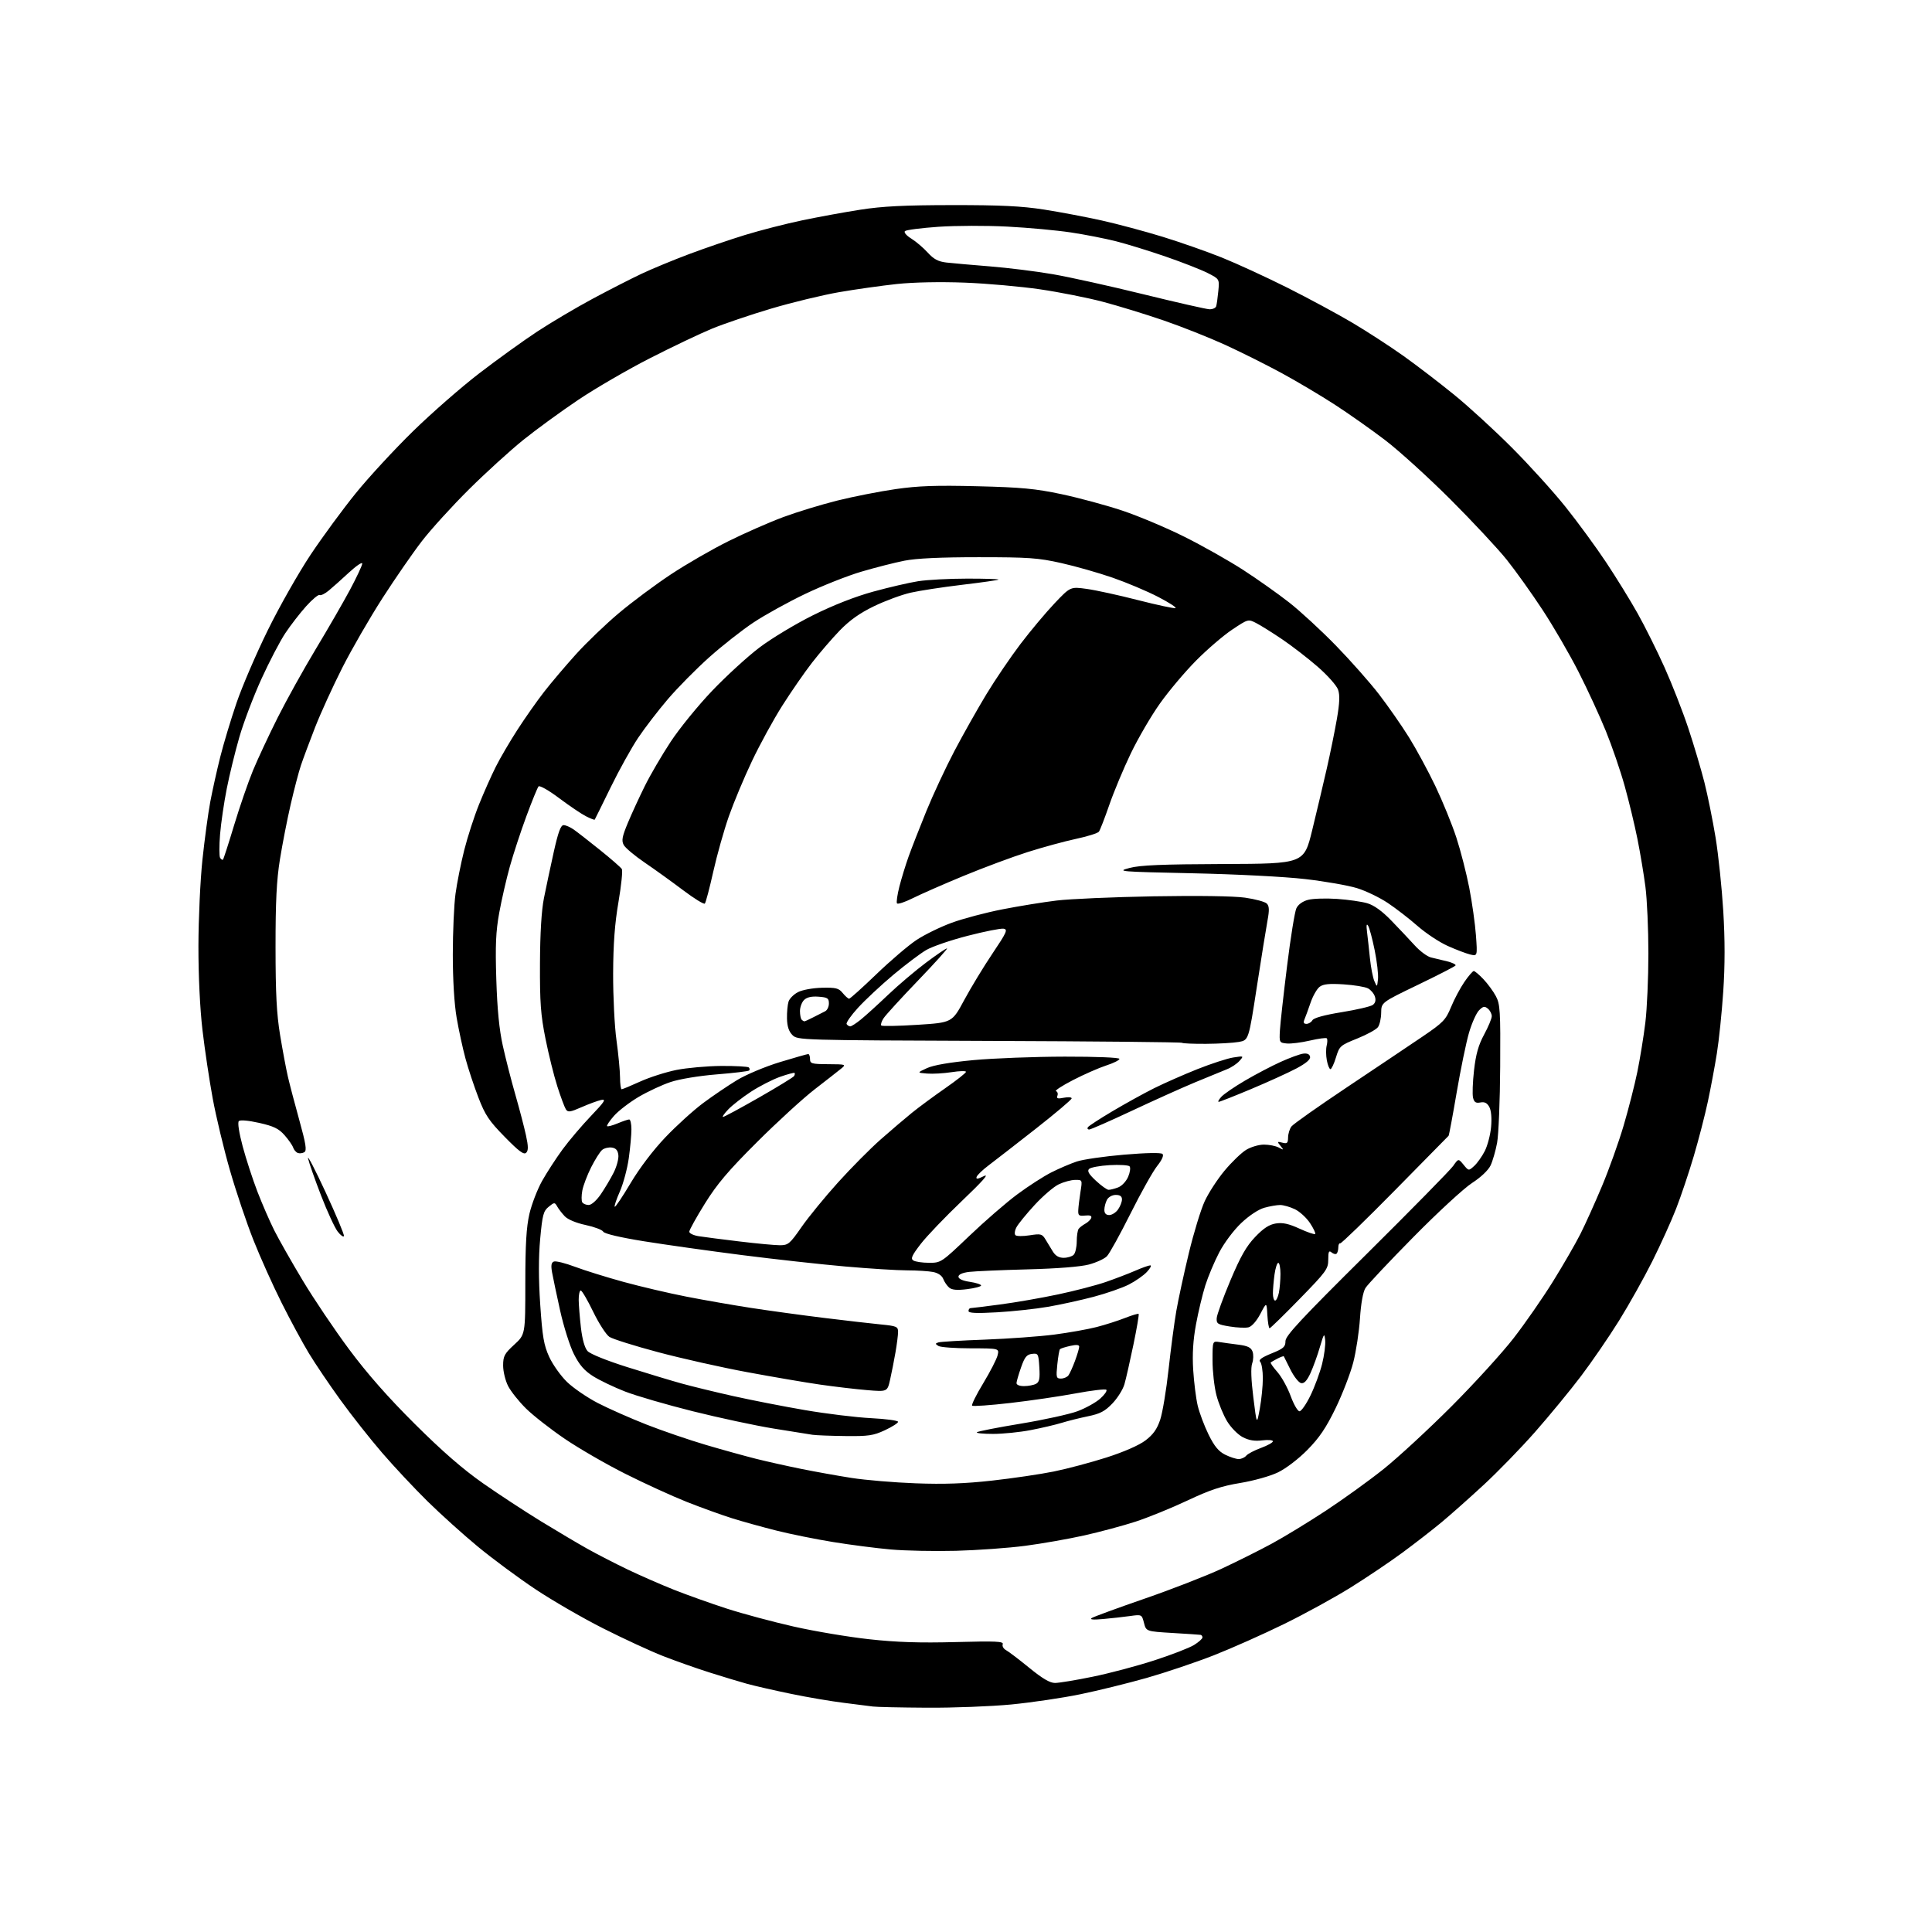 <?xml version="1.0" encoding="UTF-8" standalone="no"?>
<svg 
  version="1.1" 
  xmlns="http://www.w3.org/2000/svg" 
  xmlns:xlink="http://www.w3.org/1999/xlink" 
  xmlns:svg="http://www.w3.org/2000/svg"
  xmlns:rdf="http://www.w3.org/1999/02/22-rdf-syntax-ns#"
  xmlns:cc="http://creativecommons.org/ns#"
  xmlns:dc="http://purl.org/dc/elements/1.1/"
  viewBox="0 0 768 768"
  width="768"
  height="768"
>
<style>svg {background-color: white; }</style>"
<path stroke="none" fill="black" fill-rule="evenodd" d="M368.50,678.84C358.05,678.78 348.38,678.57 347.00,678.37C345.62,678.17 340.45,677.51 335.50,676.91C330.55,676.31 321.10,674.71 314.50,673.34C307.90,671.98 300.02,670.18 297.00,669.35C293.98,668.52 287.23,666.48 282.00,664.82C276.77,663.16 268.45,660.22 263.50,658.28C258.55,656.34 247.87,651.40 239.76,647.31C231.65,643.22 219.47,636.18 212.70,631.65C205.92,627.13 195.68,619.54 189.94,614.80C184.20,610.06 175.22,601.97 170.00,596.84C164.78,591.70 156.62,583.00 151.89,577.50C147.15,572.00 139.69,562.55 135.32,556.50C130.94,550.45 125.29,542.09 122.77,537.92C120.25,533.75 115.38,524.75 111.96,517.92C108.53,511.09 103.49,499.88 100.76,493.00C98.03,486.12 93.81,473.58 91.38,465.13C88.95,456.68 85.88,443.85 84.55,436.63C83.22,429.41 81.39,417.20 80.49,409.50C79.49,400.96 78.86,387.89 78.88,376.00C78.90,365.27 79.61,349.87 80.47,341.76C81.33,333.66 82.73,323.31 83.58,318.76C84.44,314.22 86.21,306.22 87.53,300.98C88.84,295.74 91.76,286.07 94.00,279.48C96.25,272.89 101.87,259.81 106.50,250.42C111.12,241.02 118.79,227.52 123.53,220.42C128.28,213.31 136.35,202.32 141.48,196.00C146.60,189.68 156.81,178.63 164.15,171.45C171.49,164.27 183.35,153.90 190.50,148.41C197.65,142.92 208.00,135.46 213.50,131.84C219.00,128.22 228.90,122.36 235.50,118.81C242.10,115.27 250.88,110.78 255.00,108.84C259.12,106.90 267.59,103.39 273.82,101.05C280.04,98.71 290.06,95.28 296.09,93.43C302.12,91.58 312.33,88.96 318.78,87.61C325.22,86.26 335.68,84.34 342.00,83.36C350.74,81.99 359.49,81.55 378.50,81.53C397.75,81.51 406.15,81.92 415.00,83.30C421.32,84.29 431.64,86.24 437.93,87.64C444.21,89.04 455.12,91.96 462.18,94.13C469.23,96.30 479.84,100.02 485.75,102.40C491.66,104.78 503.36,110.16 511.74,114.36C520.12,118.56 531.82,124.88 537.74,128.39C543.66,131.91 552.77,137.83 558.00,141.56C563.23,145.29 572.23,152.19 578.00,156.88C583.77,161.57 594.13,171.06 601.01,177.96C607.90,184.86 617.49,195.45 622.33,201.50C627.17,207.55 634.42,217.45 638.44,223.50C642.46,229.55 648.11,238.71 651.00,243.87C653.89,249.02 658.71,258.69 661.71,265.37C664.70,272.04 668.95,282.90 671.14,289.50C673.33,296.10 676.20,305.77 677.53,311.00C678.85,316.23 680.85,326.12 681.98,333.00C683.10,339.88 684.47,353.02 685.03,362.21C685.72,373.53 685.72,383.82 685.02,394.11C684.46,402.47 683.32,413.56 682.48,418.75C681.65,423.95 680.04,432.54 678.91,437.85C677.78,443.16 675.27,452.90 673.32,459.50C671.38,466.10 668.20,475.55 666.27,480.50C664.34,485.45 660.07,494.87 656.79,501.43C653.51,507.99 647.56,518.60 643.58,525.01C639.59,531.42 632.78,541.35 628.44,547.08C624.10,552.81 615.91,562.76 610.24,569.20C604.58,575.63 595.34,585.13 589.72,590.32C584.10,595.51 576.58,602.19 573.00,605.16C569.42,608.13 562.45,613.54 557.50,617.19C552.55,620.84 543.33,627.05 537.00,631.00C530.67,634.95 518.75,641.50 510.50,645.54C502.25,649.59 489.65,655.20 482.50,658.01C475.35,660.81 463.36,664.85 455.86,666.99C448.36,669.12 436.46,672.05 429.42,673.50C422.38,674.95 410.07,676.77 402.06,677.55C394.05,678.32 378.95,678.91 368.50,678.84zM419.37,669.00C420.96,669.00 427.71,667.89 434.37,666.52C441.04,665.16 452.08,662.23 458.90,660.01C465.72,657.80 472.81,655.05 474.65,653.91C476.49,652.77 478.00,651.42 478.00,650.92C478.00,650.41 477.66,649.94 477.25,649.88C476.84,649.81 471.80,649.47 466.06,649.13C455.62,648.50 455.62,648.50 454.75,645.12C453.88,641.76 453.86,641.75 449.19,642.40C446.61,642.76 441.80,643.30 438.50,643.59C434.52,643.95 433.01,643.81 434.00,643.18C434.82,642.66 444.27,639.20 455.00,635.49C465.73,631.79 479.45,626.45 485.50,623.64C491.55,620.82 500.49,616.36 505.37,613.72C510.25,611.09 519.92,605.20 526.87,600.64C533.82,596.08 544.23,588.58 550.00,583.97C555.77,579.35 567.92,568.13 577.00,559.04C586.08,549.94 597.19,537.74 601.70,531.92C606.21,526.11 613.24,515.98 617.32,509.42C621.39,502.87 626.33,494.32 628.28,490.44C630.23,486.56 634.09,478.01 636.84,471.44C639.60,464.87 643.45,454.10 645.40,447.50C647.35,440.90 649.82,431.23 650.89,426.00C651.95,420.77 653.38,412.00 654.05,406.50C654.72,401.00 655.26,388.62 655.26,379.00C655.26,369.38 654.73,357.45 654.08,352.50C653.44,347.55 652.01,339.00 650.91,333.50C649.81,328.00 647.54,318.55 645.85,312.50C644.17,306.45 640.79,296.59 638.34,290.58C635.90,284.57 631.02,274.00 627.50,267.08C623.98,260.16 617.56,249.10 613.23,242.50C608.90,235.90 602.47,226.90 598.95,222.50C595.43,218.10 585.34,207.29 576.53,198.48C567.71,189.68 556.00,179.05 550.49,174.86C544.99,170.68 535.99,164.34 530.49,160.78C525.00,157.22 515.55,151.61 509.50,148.32C503.45,145.03 493.34,139.98 487.04,137.09C480.73,134.21 469.71,129.83 462.54,127.37C455.37,124.91 444.55,121.59 438.50,119.99C432.45,118.38 421.20,116.15 413.50,115.02C405.80,113.89 392.30,112.69 383.50,112.35C373.73,111.98 363.21,112.19 356.50,112.90C350.45,113.55 340.10,115.01 333.50,116.15C326.90,117.30 314.76,120.24 306.51,122.69C298.27,125.14 287.70,128.73 283.01,130.66C278.33,132.59 267.30,137.84 258.50,142.33C249.70,146.81 236.88,154.25 230.00,158.86C223.12,163.47 213.23,170.68 208.02,174.87C202.81,179.07 193.10,187.90 186.45,194.50C179.80,201.10 171.39,210.34 167.76,215.04C164.13,219.73 157.04,229.99 152.00,237.83C146.96,245.67 139.79,258.09 136.07,265.43C132.35,272.77 127.48,283.44 125.25,289.14C123.03,294.84 120.50,301.62 119.63,304.21C118.76,306.79 116.92,313.82 115.54,319.81C114.16,325.80 112.24,335.61 111.28,341.60C109.95,349.83 109.52,358.37 109.53,376.50C109.54,394.96 109.96,403.04 111.35,411.50C112.35,417.55 113.74,424.98 114.44,428.00C115.14,431.02 117.19,438.83 119.00,445.35C121.61,454.76 122.02,457.37 120.98,458.01C120.27,458.45 119.10,458.59 118.38,458.32C117.66,458.04 116.83,457.07 116.53,456.16C116.23,455.25 114.69,453.04 113.11,451.25C110.81,448.64 108.80,447.67 103.04,446.37C98.72,445.40 95.49,445.11 94.94,445.66C94.39,446.21 95.01,450.23 96.48,455.75C97.84,460.79 100.48,468.90 102.35,473.75C104.23,478.61 107.22,485.49 109.00,489.04C110.78,492.60 115.85,501.53 120.27,508.90C124.69,516.27 133.02,528.65 138.79,536.40C145.96,546.04 154.21,555.42 164.89,566.04C175.77,576.87 183.99,584.02 192.00,589.63C198.32,594.05 208.68,600.84 215.00,604.71C221.32,608.58 229.65,613.51 233.50,615.67C237.35,617.82 244.53,621.52 249.45,623.88C254.38,626.24 262.70,629.88 267.95,631.97C273.20,634.05 282.68,637.43 289.00,639.47C295.32,641.51 307.25,644.71 315.50,646.58C323.75,648.45 337.25,650.72 345.50,651.62C356.51,652.83 365.64,653.12 379.81,652.75C395.90,652.32 399.04,652.46 398.60,653.60C398.31,654.35 398.90,655.41 399.90,655.95C400.91,656.49 405.05,659.64 409.12,662.96C414.34,667.23 417.34,669.00 419.37,669.00zM380.00,616.47C371.48,616.69 359.80,616.45 354.06,615.94C348.32,615.43 338.01,614.10 331.16,612.98C324.30,611.87 314.15,609.82 308.60,608.42C303.04,607.02 295.12,604.83 291.00,603.53C286.88,602.24 278.77,599.31 273.00,597.03C267.23,594.74 256.23,589.71 248.57,585.86C240.90,582.01 230.05,575.73 224.44,571.91C218.83,568.09 211.93,562.70 209.10,559.91C206.28,557.13 203.08,553.11 201.98,550.97C200.89,548.83 200.00,545.17 200.00,542.83C200.00,539.09 200.52,538.10 204.41,534.53C208.82,530.49 208.82,530.49 208.82,509.99C208.83,494.64 209.24,487.75 210.45,482.53C211.34,478.70 213.61,472.82 215.48,469.46C217.36,466.11 221.02,460.47 223.61,456.93C226.21,453.39 231.30,447.40 234.92,443.61C240.36,437.92 241.07,436.81 239.00,437.25C237.62,437.54 234.11,438.83 231.20,440.11C226.63,442.12 225.76,442.24 224.94,440.97C224.42,440.16 222.89,436.06 221.55,431.86C220.20,427.66 218.08,419.11 216.83,412.86C214.93,403.36 214.58,398.47 214.65,383.00C214.70,370.91 215.25,361.90 216.23,357.00C217.05,352.88 218.80,344.66 220.11,338.75C221.87,330.83 222.90,328.01 224.03,328.00C224.87,328.00 226.67,328.78 228.03,329.73C229.39,330.68 234.10,334.34 238.50,337.88C242.90,341.41 246.81,344.83 247.20,345.47C247.58,346.11 246.97,352.00 245.85,358.57C244.38,367.12 243.78,375.18 243.73,387.00C243.70,396.07 244.29,408.00 245.06,413.50C245.82,419.00 246.46,425.64 246.47,428.25C246.49,430.86 246.78,433.00 247.11,433.00C247.45,433.00 250.78,431.62 254.51,429.92C258.24,428.23 264.71,426.16 268.90,425.32C273.08,424.49 281.11,423.77 286.75,423.73C292.39,423.70 297.30,423.97 297.67,424.33C298.03,424.70 298.09,425.24 297.79,425.54C297.49,425.84 291.73,426.54 284.98,427.08C277.91,427.65 270.12,428.94 266.61,430.11C263.25,431.22 257.52,433.89 253.88,436.03C250.25,438.18 245.83,441.57 244.07,443.57C242.32,445.57 241.08,447.41 241.33,447.66C241.58,447.91 243.46,447.42 245.51,446.56C247.57,445.70 249.64,445.00 250.12,445.00C250.60,445.00 251.00,446.77 251.00,448.93C251.00,451.09 250.53,456.26 249.95,460.42C249.37,464.58 247.77,470.52 246.41,473.62C245.04,476.71 244.12,479.45 244.37,479.70C244.61,479.95 247.45,475.73 250.66,470.33C254.22,464.34 259.62,457.22 264.50,452.10C268.90,447.48 275.66,441.35 279.53,438.47C283.39,435.60 289.46,431.49 293.03,429.33C296.60,427.17 304.22,423.97 310.04,422.20C315.83,420.44 320.90,419.00 321.29,419.00C321.68,419.00 322.00,419.90 322.00,421.00C322.00,422.81 322.68,423.00 329.25,423.03C336.25,423.07 336.43,423.12 334.39,424.78C333.23,425.73 328.51,429.42 323.89,432.99C319.28,436.55 308.95,446.00 300.94,453.99C289.49,465.40 285.06,470.63 280.19,478.46C276.79,483.93 274.00,488.96 274.00,489.62C274.00,490.28 275.69,491.09 277.75,491.41C279.81,491.74 287.11,492.68 293.97,493.50C300.83,494.33 308.05,495.00 310.02,495.00C313.32,495.00 313.97,494.46 318.63,487.75C321.41,483.76 327.95,475.77 333.17,469.99C338.39,464.21 346.00,456.54 350.08,452.95C354.16,449.35 359.75,444.59 362.50,442.36C365.25,440.14 371.21,435.73 375.75,432.58C380.29,429.42 384.00,426.49 384.00,426.07C384.00,425.65 381.43,425.71 378.29,426.20C375.15,426.69 370.76,426.94 368.54,426.76C364.50,426.43 364.50,426.43 368.50,424.59C371.11,423.40 377.56,422.29 387.00,421.41C394.98,420.67 411.29,420.05 423.25,420.03C435.84,420.01 445.00,420.39 445.00,420.92C445.00,421.43 442.64,422.61 439.75,423.54C436.86,424.48 430.94,427.08 426.59,429.32C422.24,431.56 419.17,433.56 419.78,433.76C420.39,433.96 420.64,434.77 420.34,435.56C419.91,436.69 420.45,436.86 422.89,436.37C424.60,436.03 426.00,436.14 426.00,436.62C426.00,437.11 419.59,442.53 411.75,448.68C403.91,454.82 395.51,461.35 393.08,463.18C390.65,465.00 388.46,467.10 388.22,467.83C387.89,468.84 388.60,468.76 391.14,467.51C393.39,466.40 390.51,469.64 382.45,477.32C375.83,483.63 368.43,491.35 366.02,494.47C362.48,499.07 361.91,500.33 363.07,501.06C363.86,501.56 366.66,501.98 369.30,501.98C374.04,502.00 374.23,501.87 385.27,491.34C391.41,485.47 400.03,478.00 404.43,474.74C408.82,471.48 414.91,467.56 417.96,466.03C421.01,464.49 425.52,462.56 428.00,461.73C430.48,460.90 438.95,459.67 446.84,459.00C455.75,458.25 461.54,458.14 462.12,458.72C462.70,459.30 461.89,461.13 459.97,463.53C458.28,465.67 453.50,474.18 449.37,482.46C445.23,490.73 441.03,498.34 440.02,499.37C439.02,500.40 435.80,501.88 432.85,502.67C429.54,503.55 420.25,504.29 408.50,504.59C398.05,504.86 387.59,505.32 385.25,505.60C382.56,505.93 381.00,506.63 381.00,507.50C381.00,508.37 382.67,509.13 385.50,509.55C387.98,509.92 390.00,510.57 390.00,511.00C390.00,511.42 387.50,512.08 384.45,512.46C380.51,512.96 378.44,512.78 377.34,511.87C376.49,511.16 375.42,509.61 374.97,508.43C374.47,507.10 372.94,506.04 370.95,505.64C369.19,505.29 364.54,505.00 360.63,504.99C356.71,504.99 345.62,504.30 336.00,503.45C326.38,502.61 307.93,500.57 295.00,498.92C282.07,497.27 264.54,494.80 256.02,493.43C246.45,491.89 240.26,490.43 239.80,489.61C239.40,488.88 236.24,487.69 232.80,486.96C229.07,486.17 225.72,484.77 224.52,483.51C223.41,482.34 222.04,480.58 221.49,479.59C220.52,477.88 220.36,477.88 218.10,479.72C216.01,481.41 215.61,482.93 214.73,492.49C214.06,499.79 214.06,508.32 214.75,518.59C215.62,531.43 216.18,534.72 218.32,539.39C219.72,542.44 222.90,546.92 225.38,549.33C227.87,551.75 233.41,555.54 237.70,557.76C241.99,559.97 250.68,563.81 257.00,566.29C263.32,568.77 273.90,572.39 280.50,574.34C287.10,576.29 296.10,578.78 300.50,579.89C304.90,580.99 313.00,582.80 318.50,583.91C324.00,585.02 333.00,586.64 338.50,587.50C344.00,588.36 355.48,589.33 364.00,589.64C375.20,590.06 383.63,589.76 394.39,588.56C402.58,587.65 413.60,586.02 418.89,584.95C424.18,583.88 433.60,581.37 439.84,579.38C446.80,577.15 452.78,574.53 455.34,572.59C458.41,570.26 459.94,568.11 461.20,564.35C462.13,561.55 463.63,552.56 464.52,544.38C465.42,536.20 466.80,525.74 467.60,521.14C468.40,516.54 470.64,506.19 472.58,498.14C474.52,490.09 477.36,480.80 478.89,477.50C480.41,474.20 483.96,468.74 486.77,465.37C489.57,462.00 493.42,458.29 495.30,457.12C497.19,455.95 500.40,455.00 502.43,455.00C504.47,455.00 507.11,455.52 508.32,456.16C510.36,457.25 510.40,457.21 509.00,455.49C507.62,453.79 507.67,453.70 509.75,454.23C511.66,454.73 512.00,454.41 512.03,452.16C512.05,450.70 512.65,448.73 513.37,447.79C514.08,446.84 524.08,439.79 535.58,432.11C547.09,424.43 560.55,415.39 565.50,412.04C573.71,406.46 574.70,405.44 576.82,400.30C578.09,397.20 580.48,392.72 582.12,390.33C583.75,387.95 585.44,386.00 585.85,386.00C586.27,386.00 588.00,387.46 589.69,389.25C591.39,391.04 593.61,394.07 594.64,396.00C596.32,399.16 596.49,401.85 596.35,424.00C596.27,437.48 595.71,451.11 595.12,454.29C594.53,457.48 593.36,461.53 592.52,463.29C591.61,465.20 588.63,468.02 585.17,470.25C581.97,472.31 571.47,481.98 561.85,491.75C552.22,501.51 543.65,510.62 542.79,512.00C541.82,513.55 541.00,518.13 540.61,524.10C540.26,529.38 539.06,537.25 537.94,541.60C536.82,545.94 533.66,554.12 530.93,559.77C527.12,567.61 524.47,571.53 519.72,576.35C516.13,579.99 511.17,583.77 508.00,585.30C504.92,586.79 498.33,588.63 493.00,589.51C485.61,590.72 480.94,592.27 472.00,596.49C465.68,599.47 456.43,603.23 451.45,604.86C446.48,606.48 437.25,608.96 430.95,610.37C424.65,611.77 414.10,613.63 407.50,614.49C400.90,615.36 388.52,616.24 380.00,616.47zM492.39,580.00C493.43,580.00 494.78,579.40 495.39,578.66C496.00,577.92 498.64,576.54 501.25,575.58C503.86,574.62 506.00,573.43 506.00,572.94C506.00,572.44 504.09,572.28 501.75,572.57C498.76,572.95 496.47,572.57 494.02,571.30C492.10,570.31 489.32,567.49 487.81,565.00C486.30,562.52 484.38,557.82 483.53,554.54C482.69,551.26 482.00,545.09 482.00,540.81C482.00,533.05 482.00,533.05 484.75,533.49C486.26,533.73 489.66,534.20 492.31,534.53C495.97,535.00 497.30,535.64 497.90,537.26C498.33,538.42 498.27,540.53 497.77,541.94C497.17,543.60 497.33,548.39 498.22,555.50C499.59,566.50 499.59,566.50 500.80,559.92C501.46,556.30 502.00,550.88 502.00,547.87C502.00,544.86 501.52,541.92 500.94,541.34C500.19,540.59 501.53,539.61 505.44,538.02C510.22,536.09 511.00,535.40 510.99,533.13C510.98,531.00 517.06,524.46 543.25,498.50C561.00,480.90 576.48,465.15 577.64,463.50C579.74,460.50 579.74,460.50 581.78,462.99C583.81,465.48 583.81,465.48 586.01,463.49C587.22,462.40 589.11,459.73 590.22,457.57C591.32,455.41 592.45,451.10 592.73,447.99C593.05,444.50 592.78,441.46 592.04,440.07C591.16,438.43 590.17,437.93 588.48,438.25C586.67,438.59 586.01,438.17 585.56,436.37C585.24,435.09 585.41,430.18 585.95,425.45C586.68,419.05 587.70,415.43 589.96,411.25C591.63,408.17 593.00,404.88 593.00,403.94C593.00,403.01 592.30,401.66 591.45,400.95C590.15,399.88 589.56,399.99 587.94,401.62C586.86,402.70 585.07,406.71 583.95,410.54C582.83,414.37 580.62,425.08 579.04,434.33C577.46,443.59 576.02,451.32 575.83,451.50C575.65,451.69 566.05,461.44 554.50,473.17C542.95,484.90 533.16,494.39 532.75,494.25C532.34,494.11 532.00,494.83 532.00,495.83C532.00,496.84 531.70,497.96 531.34,498.32C530.98,498.69 530.08,498.48 529.34,497.87C528.26,496.97 528.00,497.52 528.00,500.72C528.00,504.43 527.25,505.45 516.63,516.34C510.38,522.75 505.00,528.00 504.68,528.00C504.37,528.00 503.97,525.65 503.80,522.77C503.50,517.54 503.50,517.54 501.00,522.31C499.52,525.12 497.61,527.30 496.33,527.62C495.13,527.93 491.76,527.78 488.83,527.30C484.00,526.51 483.52,526.20 483.66,523.97C483.75,522.61 486.20,515.88 489.10,509.00C493.13,499.44 495.45,495.37 498.94,491.72C502.23,488.26 504.51,486.77 507.16,486.35C509.88,485.92 512.28,486.44 516.56,488.40C519.72,489.85 522.53,490.81 522.80,490.53C523.07,490.26 522.14,488.30 520.74,486.18C519.33,484.05 516.61,481.57 514.69,480.66C512.77,479.75 510.14,479.00 508.85,479.01C507.56,479.01 504.74,479.50 502.60,480.10C500.28,480.74 496.56,483.20 493.44,486.15C490.47,488.95 486.66,494.02 484.68,497.81C482.75,501.49 480.25,507.43 479.12,511.00C478.00,514.58 476.33,521.55 475.42,526.50C474.27,532.74 473.93,538.26 474.31,544.50C474.62,549.45 475.42,555.86 476.10,558.75C476.79,561.64 478.73,566.81 480.42,570.25C482.71,574.90 484.40,576.95 487.00,578.25C488.93,579.21 491.35,580.00 492.39,580.00zM336.00,570.85C330.23,570.78 324.38,570.56 323.00,570.35C321.62,570.14 314.65,569.02 307.50,567.87C300.35,566.71 285.95,563.63 275.50,561.02C265.05,558.41 252.88,554.87 248.46,553.15C244.03,551.42 238.31,548.68 235.74,547.05C232.28,544.86 230.32,542.59 228.14,538.28C226.52,535.08 224.06,527.29 222.66,520.98C221.26,514.67 219.82,507.82 219.45,505.76C218.96,503.00 219.15,501.88 220.19,501.48C220.97,501.18 224.73,502.12 228.55,503.56C232.37,505.00 241.07,507.71 247.88,509.58C254.70,511.45 265.96,514.09 272.90,515.44C279.85,516.80 291.38,518.81 298.52,519.91C305.66,521.01 318.70,522.80 327.50,523.88C336.30,524.96 346.54,526.14 350.25,526.50C356.38,527.10 357.00,527.37 357.00,529.40C357.00,530.63 356.54,534.30 355.97,537.57C355.40,540.83 354.45,545.70 353.84,548.38C352.74,553.27 352.74,553.27 344.62,552.59C340.15,552.22 331.77,551.23 326.00,550.40C320.23,549.57 307.18,547.34 297.00,545.45C286.82,543.57 270.88,539.99 261.56,537.50C252.24,535.02 243.55,532.28 242.25,531.43C240.95,530.58 238.05,526.08 235.80,521.44C233.55,516.80 231.33,513.00 230.86,513.00C230.39,513.00 230.02,514.69 230.04,516.75C230.07,518.81 230.47,523.78 230.93,527.80C231.47,532.43 232.43,535.82 233.56,537.07C234.60,538.22 241.19,540.88 249.42,543.47C257.16,545.91 266.88,548.84 271.00,549.98C275.12,551.12 284.35,553.37 291.50,554.97C298.65,556.57 311.48,559.08 320.00,560.54C328.52,562.00 340.34,563.44 346.25,563.74C352.16,564.04 357.00,564.69 357.00,565.19C357.00,565.69 354.64,567.19 351.75,568.54C347.15,570.68 345.20,570.96 336.00,570.85zM394.75,570.00C390.85,570.00 387.96,569.71 388.32,569.35C388.68,568.99 396.52,567.45 405.74,565.93C414.96,564.41 425.14,562.17 428.36,560.97C431.58,559.76 435.63,557.51 437.36,555.97C439.09,554.43 440.18,552.85 439.79,552.46C439.41,552.07 433.91,552.72 427.58,553.90C421.25,555.08 409.54,556.80 401.56,557.71C393.58,558.63 386.77,559.11 386.44,558.77C386.10,558.43 388.09,554.41 390.87,549.83C393.64,545.25 396.20,540.26 396.56,538.75C397.22,536.00 397.22,536.00 385.86,535.98C379.61,535.98 373.84,535.55 373.03,535.04C371.73,534.22 371.73,534.05 373.03,533.63C373.84,533.36 382.15,532.86 391.50,532.52C400.85,532.17 413.26,531.27 419.08,530.52C424.90,529.76 432.48,528.41 435.92,527.52C439.37,526.63 444.46,525.00 447.22,523.91C449.99,522.82 452.43,522.10 452.63,522.30C452.84,522.51 451.90,528.04 450.54,534.59C449.18,541.14 447.58,548.19 446.98,550.26C446.39,552.33 444.24,555.76 442.20,557.89C439.22,561.01 437.33,562.00 432.50,562.99C429.20,563.67 424.47,564.85 421.98,565.62C419.49,566.38 413.94,567.68 409.64,568.50C405.34,569.33 398.64,570.00 394.75,570.00zM516.57,561.00C517.29,561.00 519.25,558.19 520.92,554.75C522.60,551.31 524.68,545.68 525.55,542.23C526.41,538.79 526.97,534.51 526.78,532.73C526.46,529.78 526.28,530.01 524.67,535.50C523.71,538.80 522.03,543.44 520.94,545.82C519.55,548.84 518.44,550.04 517.23,549.82C516.28,549.64 514.38,547.24 513.00,544.50C511.62,541.75 510.43,539.35 510.34,539.17C510.25,538.99 509.12,539.39 507.84,540.05C506.55,540.72 505.33,541.42 505.12,541.60C504.91,541.78 506.11,543.50 507.80,545.42C509.48,547.34 511.85,551.63 513.06,554.95C514.28,558.28 515.85,561.00 516.57,561.00zM407.07,551.00C408.75,551.00 410.89,550.59 411.82,550.10C413.16,549.38 413.43,548.06 413.15,543.54C412.82,538.13 412.70,537.90 410.23,538.19C408.14,538.44 407.33,539.44 405.91,543.50C404.94,546.25 404.12,549.06 404.08,549.75C404.03,550.50 405.24,551.00 407.07,551.00zM421.74,548.00C422.85,548.00 424.18,547.44 424.71,546.75C425.23,546.06 426.41,543.46 427.33,540.97C428.25,538.47 429.00,535.93 429.00,535.32C429.00,534.56 427.86,534.47 425.42,535.02C423.45,535.46 421.62,536.04 421.36,536.31C421.09,536.57 420.62,539.31 420.30,542.39C419.77,547.54 419.89,548.00 421.74,548.00zM396.34,521.66C388.07,522.13 385.00,521.99 385.00,521.15C385.00,520.52 385.37,520.00 385.81,520.00C386.26,520.00 391.55,519.35 397.56,518.55C403.58,517.76 413.93,515.96 420.58,514.55C427.22,513.15 435.77,510.92 439.58,509.61C443.38,508.29 448.67,506.27 451.33,505.11C453.99,503.95 456.66,503.00 457.26,503.00C457.86,503.00 457.26,504.17 455.92,505.60C454.59,507.03 451.35,509.29 448.72,510.63C446.09,511.97 439.79,514.16 434.72,515.50C429.65,516.84 421.49,518.63 416.59,519.47C411.69,520.32 402.58,521.30 396.34,521.66zM506.88,517.00C507.36,517.00 508.03,515.59 508.38,513.88C508.72,512.16 509.00,508.78 509.00,506.38C509.00,503.97 508.61,502.00 508.14,502.00C507.66,502.00 506.99,504.09 506.64,506.64C506.29,509.19 506.00,512.57 506.00,514.14C506.00,515.71 506.39,517.00 506.88,517.00zM422.82,500.00C424.35,500.00 426.14,499.46 426.80,498.80C427.46,498.14 428.01,495.78 428.02,493.55C428.02,491.32 428.36,489.05 428.77,488.50C429.17,487.95 430.37,487.02 431.44,486.43C432.51,485.84 433.57,484.80 433.79,484.12C434.07,483.30 433.26,482.99 431.35,483.20C428.87,483.46 428.52,483.18 428.63,481.00C428.70,479.62 429.10,476.36 429.51,473.75C430.27,469.00 430.27,469.00 427.39,469.03C425.80,469.04 422.87,469.83 420.88,470.78C418.89,471.72 414.57,475.43 411.28,479.00C407.99,482.57 404.74,486.56 404.06,487.86C403.37,489.15 403.19,490.57 403.66,491.01C404.12,491.45 406.67,491.47 409.32,491.05C413.72,490.36 414.27,490.50 415.57,492.65C416.36,493.94 417.69,496.12 418.52,497.50C419.56,499.20 420.93,500.00 422.82,500.00zM136.72,491.34C136.54,491.88 135.43,491.10 134.26,489.60C133.09,488.11 130.09,481.63 127.61,475.19C125.13,468.76 122.81,462.15 122.46,460.50C122.11,458.85 125.25,464.90 129.44,473.94C133.62,482.98 136.90,490.81 136.72,491.34zM440.94,483.00C442.01,483.00 443.59,482.00 444.44,480.78C445.30,479.56 446.00,477.76 446.00,476.78C446.00,475.55 445.23,475.00 443.54,475.00C442.12,475.00 440.63,475.83 440.04,476.93C439.47,478.00 439.00,479.80 439.00,480.93C439.00,482.31 439.65,483.00 440.94,483.00zM234.01,479.00C235.11,479.00 237.12,477.23 238.82,474.75C240.42,472.41 242.71,468.55 243.92,466.17C245.13,463.79 245.98,460.64 245.81,459.17C245.59,457.26 244.85,456.41 243.19,456.17C241.93,455.99 240.20,456.42 239.36,457.11C238.52,457.81 236.56,460.91 235.00,464.00C233.44,467.09 231.86,471.25 231.48,473.25C231.11,475.24 231.10,477.35 231.46,477.94C231.82,478.52 232.97,479.00 234.01,479.00zM440.68,472.97C441.34,472.99 443.04,472.55 444.48,472.01C445.95,471.45 447.69,469.59 448.47,467.76C449.23,465.97 449.48,464.11 449.01,463.63C448.55,463.16 444.99,462.94 441.10,463.16C437.22,463.38 433.53,464.07 432.92,464.68C432.10,465.50 432.82,466.74 435.65,469.37C437.77,471.34 440.03,472.96 440.68,472.97zM209.16,458.24C208.25,459.15 206.27,457.68 200.66,451.95C194.41,445.58 192.87,443.29 190.19,436.33C188.46,431.84 186.14,424.87 185.05,420.83C183.95,416.80 182.37,409.50 181.53,404.62C180.58,399.12 180.00,389.52 180.00,379.44C180.00,370.48 180.48,359.62 181.07,355.32C181.65,351.02 183.21,343.21 184.53,337.97C185.85,332.73 188.49,324.56 190.41,319.80C192.32,315.05 195.32,308.31 197.07,304.83C198.81,301.35 202.72,294.68 205.75,290.00C208.77,285.32 213.52,278.57 216.30,275.00C219.08,271.43 224.76,264.72 228.93,260.11C233.09,255.49 240.78,248.12 246.00,243.73C251.22,239.33 260.53,232.40 266.68,228.33C272.84,224.25 283.19,218.28 289.68,215.07C296.18,211.85 305.94,207.56 311.36,205.55C316.79,203.53 326.46,200.58 332.86,198.98C339.26,197.39 349.68,195.34 356.00,194.43C365.01,193.13 372.04,192.88 388.50,193.29C406.03,193.72 411.56,194.24 422.00,196.45C428.88,197.91 439.74,200.84 446.14,202.98C452.54,205.11 463.67,209.80 470.87,213.40C478.07,216.99 488.58,222.93 494.23,226.59C499.88,230.25 508.10,236.07 512.50,239.52C516.90,242.97 525.26,250.68 531.07,256.65C536.88,262.62 544.58,271.32 548.18,276.00C551.78,280.68 557.11,288.32 560.03,293.00C562.95,297.68 567.70,306.45 570.59,312.50C573.47,318.55 577.22,327.73 578.91,332.90C580.60,338.07 582.91,347.07 584.05,352.90C585.18,358.73 586.38,367.24 586.71,371.81C587.31,380.11 587.31,380.11 584.40,379.42C582.81,379.03 578.80,377.51 575.50,376.03C572.20,374.56 566.80,370.98 563.50,368.09C560.20,365.20 554.87,361.07 551.65,358.93C548.43,356.78 542.94,354.13 539.43,353.05C535.93,351.97 526.64,350.34 518.78,349.44C510.69,348.50 491.29,347.51 474.00,347.14C444.82,346.51 443.74,346.42 449.00,345.03C453.21,343.91 461.97,343.55 486.44,343.46C518.37,343.34 518.37,343.34 521.64,329.92C523.44,322.54 526.04,311.55 527.42,305.50C528.80,299.45 530.60,290.59 531.43,285.81C532.53,279.44 532.66,276.32 531.90,274.14C531.33,272.51 527.67,268.40 523.77,265.01C519.87,261.62 513.49,256.70 509.59,254.07C505.69,251.44 501.08,248.56 499.34,247.67C496.19,246.05 496.13,246.07 489.84,250.26C486.35,252.58 479.90,258.12 475.50,262.56C471.10,267.00 464.64,274.65 461.15,279.57C457.65,284.48 452.42,293.45 449.51,299.50C446.61,305.55 442.75,314.77 440.95,320.00C439.14,325.23 437.29,330.00 436.83,330.61C436.37,331.21 432.28,332.50 427.75,333.46C423.21,334.43 414.55,336.79 408.50,338.71C402.45,340.63 390.98,344.90 383.00,348.20C375.02,351.50 365.93,355.49 362.79,357.07C359.65,358.64 356.84,359.55 356.56,359.10C356.27,358.64 356.71,355.61 357.53,352.38C358.36,349.15 360.00,343.80 361.18,340.50C362.36,337.20 365.53,329.10 368.21,322.50C370.90,315.90 375.94,305.10 379.41,298.50C382.89,291.90 388.59,281.78 392.09,276.00C395.58,270.23 401.69,261.23 405.66,256.00C409.63,250.78 415.72,243.51 419.19,239.85C425.50,233.20 425.50,233.20 432.00,234.10C435.57,234.59 444.74,236.59 452.36,238.55C459.99,240.50 466.70,241.93 467.27,241.74C467.85,241.55 464.76,239.54 460.41,237.29C456.06,235.03 447.93,231.60 442.34,229.66C436.76,227.72 427.53,225.09 421.84,223.82C412.70,221.77 408.88,221.50 389.00,221.50C373.84,221.50 364.22,221.95 359.50,222.89C355.65,223.65 348.00,225.60 342.50,227.22C337.00,228.83 326.93,232.82 320.12,236.07C313.32,239.32 304.02,244.46 299.47,247.49C294.91,250.52 286.98,256.76 281.84,261.36C276.71,265.95 269.35,273.40 265.50,277.91C261.65,282.41 256.33,289.34 253.67,293.30C251.02,297.26 246.10,306.12 242.74,313.00C239.38,319.88 236.53,325.65 236.41,325.82C236.28,326.00 234.68,325.37 232.84,324.43C231.00,323.48 226.21,320.24 222.19,317.22C218.16,314.19 214.52,312.13 214.08,312.61C213.65,313.10 211.46,318.45 209.23,324.50C206.99,330.55 204.04,339.55 202.66,344.50C201.28,349.45 199.39,357.71 198.45,362.86C197.10,370.28 196.86,375.75 197.29,389.36C197.66,401.24 198.46,409.33 199.88,415.72C201.00,420.79 203.25,429.57 204.88,435.22C206.50,440.87 208.39,448.10 209.08,451.28C210.04,455.72 210.06,457.34 209.16,458.24zM432.97,449.00C432.37,449.00 432.13,448.59 432.44,448.10C432.75,447.60 437.16,444.73 442.25,441.71C447.34,438.69 454.74,434.60 458.71,432.62C462.67,430.64 470.43,427.22 475.94,425.02C481.46,422.83 487.89,420.73 490.23,420.37C494.48,419.71 494.49,419.71 492.68,421.76C491.68,422.89 489.43,424.38 487.68,425.06C485.93,425.75 480.23,428.09 475.00,430.27C469.77,432.45 458.42,437.56 449.78,441.62C441.13,445.68 433.56,449.00 432.97,449.00zM287.42,444.00C287.86,444.00 294.27,440.54 301.66,436.32C309.06,432.09 315.36,428.23 315.66,427.75C315.96,427.26 316.04,426.71 315.85,426.51C315.65,426.32 313.07,427.01 310.10,428.05C307.14,429.10 301.94,431.76 298.55,433.96C295.17,436.17 291.10,439.33 289.51,440.99C287.92,442.64 286.98,444.00 287.42,444.00zM484.45,438.00C484.03,438.00 484.50,437.10 485.49,436.01C486.48,434.91 490.72,432.01 494.90,429.56C499.09,427.10 505.44,423.77 509.01,422.15C512.58,420.53 516.61,419.05 517.98,418.85C519.63,418.62 520.56,419.02 520.77,420.09C520.98,421.15 519.17,422.69 515.29,424.75C512.11,426.43 504.03,430.11 497.35,432.91C490.67,435.71 484.87,438.00 484.45,438.00zM528.87,425.00C528.44,425.00 527.80,423.43 527.44,421.51C527.07,419.59 527.05,416.95 527.37,415.66C527.70,414.36 527.72,413.05 527.42,412.75C527.12,412.45 524.09,412.86 520.69,413.65C517.29,414.44 513.16,414.96 511.51,414.80C508.56,414.51 508.51,414.40 508.79,409.50C508.95,406.75 510.23,395.27 511.63,384.00C513.02,372.73 514.69,362.40 515.33,361.06C516.05,359.55 517.84,358.26 520.00,357.70C521.92,357.19 527.10,357.03 531.50,357.33C535.90,357.63 541.30,358.41 543.50,359.05C546.15,359.82 549.36,362.12 553.00,365.87C556.02,368.99 560.23,373.44 562.34,375.77C564.45,378.10 567.37,380.27 568.84,380.60C570.30,380.93 573.20,381.63 575.28,382.15C577.36,382.67 578.85,383.41 578.60,383.80C578.35,384.18 571.61,387.65 563.61,391.50C549.09,398.50 549.09,398.50 549.04,402.56C549.02,404.79 548.44,407.38 547.75,408.32C547.06,409.26 543.35,411.29 539.50,412.84C532.75,415.55 532.45,415.82 531.07,420.33C530.29,422.90 529.30,425.00 528.87,425.00zM479.42,414.94C474.42,414.97 470.12,414.79 469.86,414.53C469.60,414.27 435.11,413.93 393.22,413.78C317.83,413.50 317.03,413.48 314.99,411.44C313.56,410.01 312.91,408.00 312.84,404.87C312.79,402.38 313.07,399.37 313.45,398.17C313.83,396.96 315.52,395.26 317.21,394.39C318.95,393.49 323.08,392.74 326.72,392.65C332.30,392.52 333.41,392.80 334.99,394.75C336.00,395.99 337.15,397.00 337.54,397.00C337.94,397.00 342.82,392.61 348.39,387.25C353.96,381.89 361.13,375.77 364.32,373.66C367.50,371.55 373.80,368.47 378.30,366.82C382.81,365.16 391.90,362.76 398.50,361.47C405.10,360.18 414.77,358.61 420.00,357.98C425.23,357.34 442.55,356.59 458.50,356.30C476.21,355.99 490.38,356.20 494.90,356.83C498.98,357.41 502.88,358.47 503.58,359.19C504.56,360.19 504.62,361.77 503.86,365.89C503.31,368.85 501.39,380.78 499.60,392.38C496.35,413.49 496.35,413.49 492.42,414.19C490.27,414.57 484.41,414.91 479.42,414.94zM337.98,408.00C338.46,408.00 340.34,406.79 342.17,405.31C344.00,403.83 348.88,399.41 353.00,395.48C357.12,391.56 363.92,385.80 368.09,382.68C372.26,379.55 376.02,377.00 376.44,377.00C376.86,377.00 371.70,382.73 364.98,389.73C358.25,396.73 352.07,403.49 351.24,404.76C350.41,406.03 350.00,407.33 350.32,407.66C350.65,407.99 357.12,407.86 364.69,407.38C378.47,406.50 378.47,406.50 383.31,397.50C385.98,392.55 391.03,384.23 394.55,379.00C400.22,370.56 400.71,369.46 398.92,369.17C397.81,368.99 391.41,370.26 384.70,371.99C377.99,373.71 370.56,376.26 368.20,377.64C365.83,379.02 359.92,383.48 355.06,387.55C350.21,391.63 343.93,397.48 341.11,400.57C338.29,403.65 336.24,406.58 336.55,407.09C336.86,407.59 337.51,408.00 337.98,408.00zM519.34,407.00C520.20,407.00 521.26,406.35 521.71,405.56C522.22,404.64 526.44,403.48 533.33,402.36C539.28,401.40 544.84,400.10 545.70,399.48C546.72,398.73 547.01,397.62 546.55,396.17C546.18,394.98 544.94,393.50 543.81,392.90C542.67,392.29 538.32,391.57 534.12,391.30C528.37,390.93 526.02,391.17 524.56,392.28C523.50,393.09 521.87,395.94 520.96,398.62C520.04,401.31 518.95,404.29 518.54,405.25C518.01,406.49 518.24,407.00 519.34,407.00zM319.76,406.00C320.00,406.00 321.61,405.26 323.35,404.36C325.08,403.45 327.18,402.39 328.00,402.00C328.82,401.60 329.50,400.21 329.50,398.89C329.50,396.80 328.97,396.46 325.37,396.20C322.58,395.99 320.72,396.42 319.62,397.52C318.73,398.41 318.00,400.39 318.00,401.90C318.00,403.42 318.30,404.97 318.67,405.33C319.03,405.70 319.53,406.00 319.76,406.00zM547.77,389.24C547.97,387.45 547.38,382.27 546.46,377.74C545.54,373.21 544.37,368.82 543.85,368.00C543.22,366.98 543.08,367.78 543.42,370.50C543.69,372.70 544.22,377.43 544.58,381.00C544.95,384.57 545.73,388.62 546.33,390.00C547.41,392.50 547.41,392.50 547.77,389.24zM280.18,359.19C279.80,359.57 275.90,357.16 271.50,353.84C267.10,350.52 260.25,345.59 256.28,342.89C252.31,340.19 248.55,337.03 247.93,335.87C247.01,334.15 247.32,332.53 249.57,327.13C251.09,323.48 254.12,316.90 256.30,312.50C258.47,308.10 263.11,300.16 266.60,294.86C270.09,289.56 277.52,280.43 283.12,274.57C288.72,268.71 297.17,260.98 301.90,257.40C306.63,253.81 316.20,248.04 323.16,244.58C331.26,240.55 339.92,237.16 347.16,235.17C353.40,233.46 361.43,231.60 365.00,231.04C368.57,230.48 377.31,230.01 384.42,230.01C391.52,230.00 397.15,230.18 396.92,230.40C396.69,230.62 390.20,231.55 382.50,232.46C374.80,233.38 365.57,234.79 362.00,235.60C358.43,236.41 351.88,238.83 347.45,240.97C341.74,243.73 337.76,246.56 333.77,250.68C330.68,253.88 325.72,259.65 322.74,263.50C319.76,267.35 314.47,275.00 310.98,280.50C307.49,286.00 302.07,295.90 298.94,302.50C295.80,309.10 291.66,319.01 289.72,324.52C287.79,330.04 285.00,339.94 283.53,346.52C282.06,353.11 280.55,358.81 280.18,359.19zM88.64,341.70C88.88,341.46 90.88,335.26 93.09,327.93C95.31,320.60 98.67,310.86 100.56,306.28C102.46,301.70 106.89,292.22 110.40,285.22C113.92,278.23 120.72,265.98 125.53,258.00C130.34,250.03 136.46,239.41 139.14,234.42C141.81,229.42 144.00,224.74 144.00,224.02C144.00,223.30 141.62,224.91 138.71,227.60C135.80,230.30 132.18,233.53 130.66,234.78C129.15,236.04 127.52,236.82 127.05,236.53C126.58,236.24 124.16,238.25 121.69,241.00C119.22,243.75 115.48,248.59 113.38,251.75C111.28,254.91 107.00,263.12 103.87,270.00C100.74,276.88 96.81,287.23 95.15,293.00C93.48,298.77 91.22,308.00 90.14,313.50C89.05,319.00 87.85,327.18 87.48,331.69C87.11,336.19 87.12,340.38 87.50,341.00C87.89,341.62 88.40,341.94 88.64,341.70zM480.78,122.94C482.04,122.97 483.24,122.44 483.45,121.75C483.67,121.06 484.05,118.34 484.30,115.71C484.76,110.91 484.76,110.91 480.01,108.50C477.39,107.18 469.94,104.26 463.44,102.02C456.94,99.78 448.08,97.04 443.76,95.94C439.44,94.84 431.31,93.24 425.70,92.40C420.09,91.55 408.75,90.51 400.50,90.08C392.25,89.64 379.89,89.68 373.04,90.15C366.19,90.63 360.20,91.40 359.72,91.88C359.23,92.37 360.33,93.66 362.23,94.83C364.09,95.98 367.03,98.48 368.77,100.39C371.18,103.04 372.94,103.98 376.21,104.36C378.57,104.63 386.35,105.32 393.50,105.89C400.65,106.46 411.90,107.86 418.50,109.00C425.10,110.14 441.30,113.72 454.50,116.97C467.70,120.21 479.53,122.90 480.78,122.94z" />

</svg>